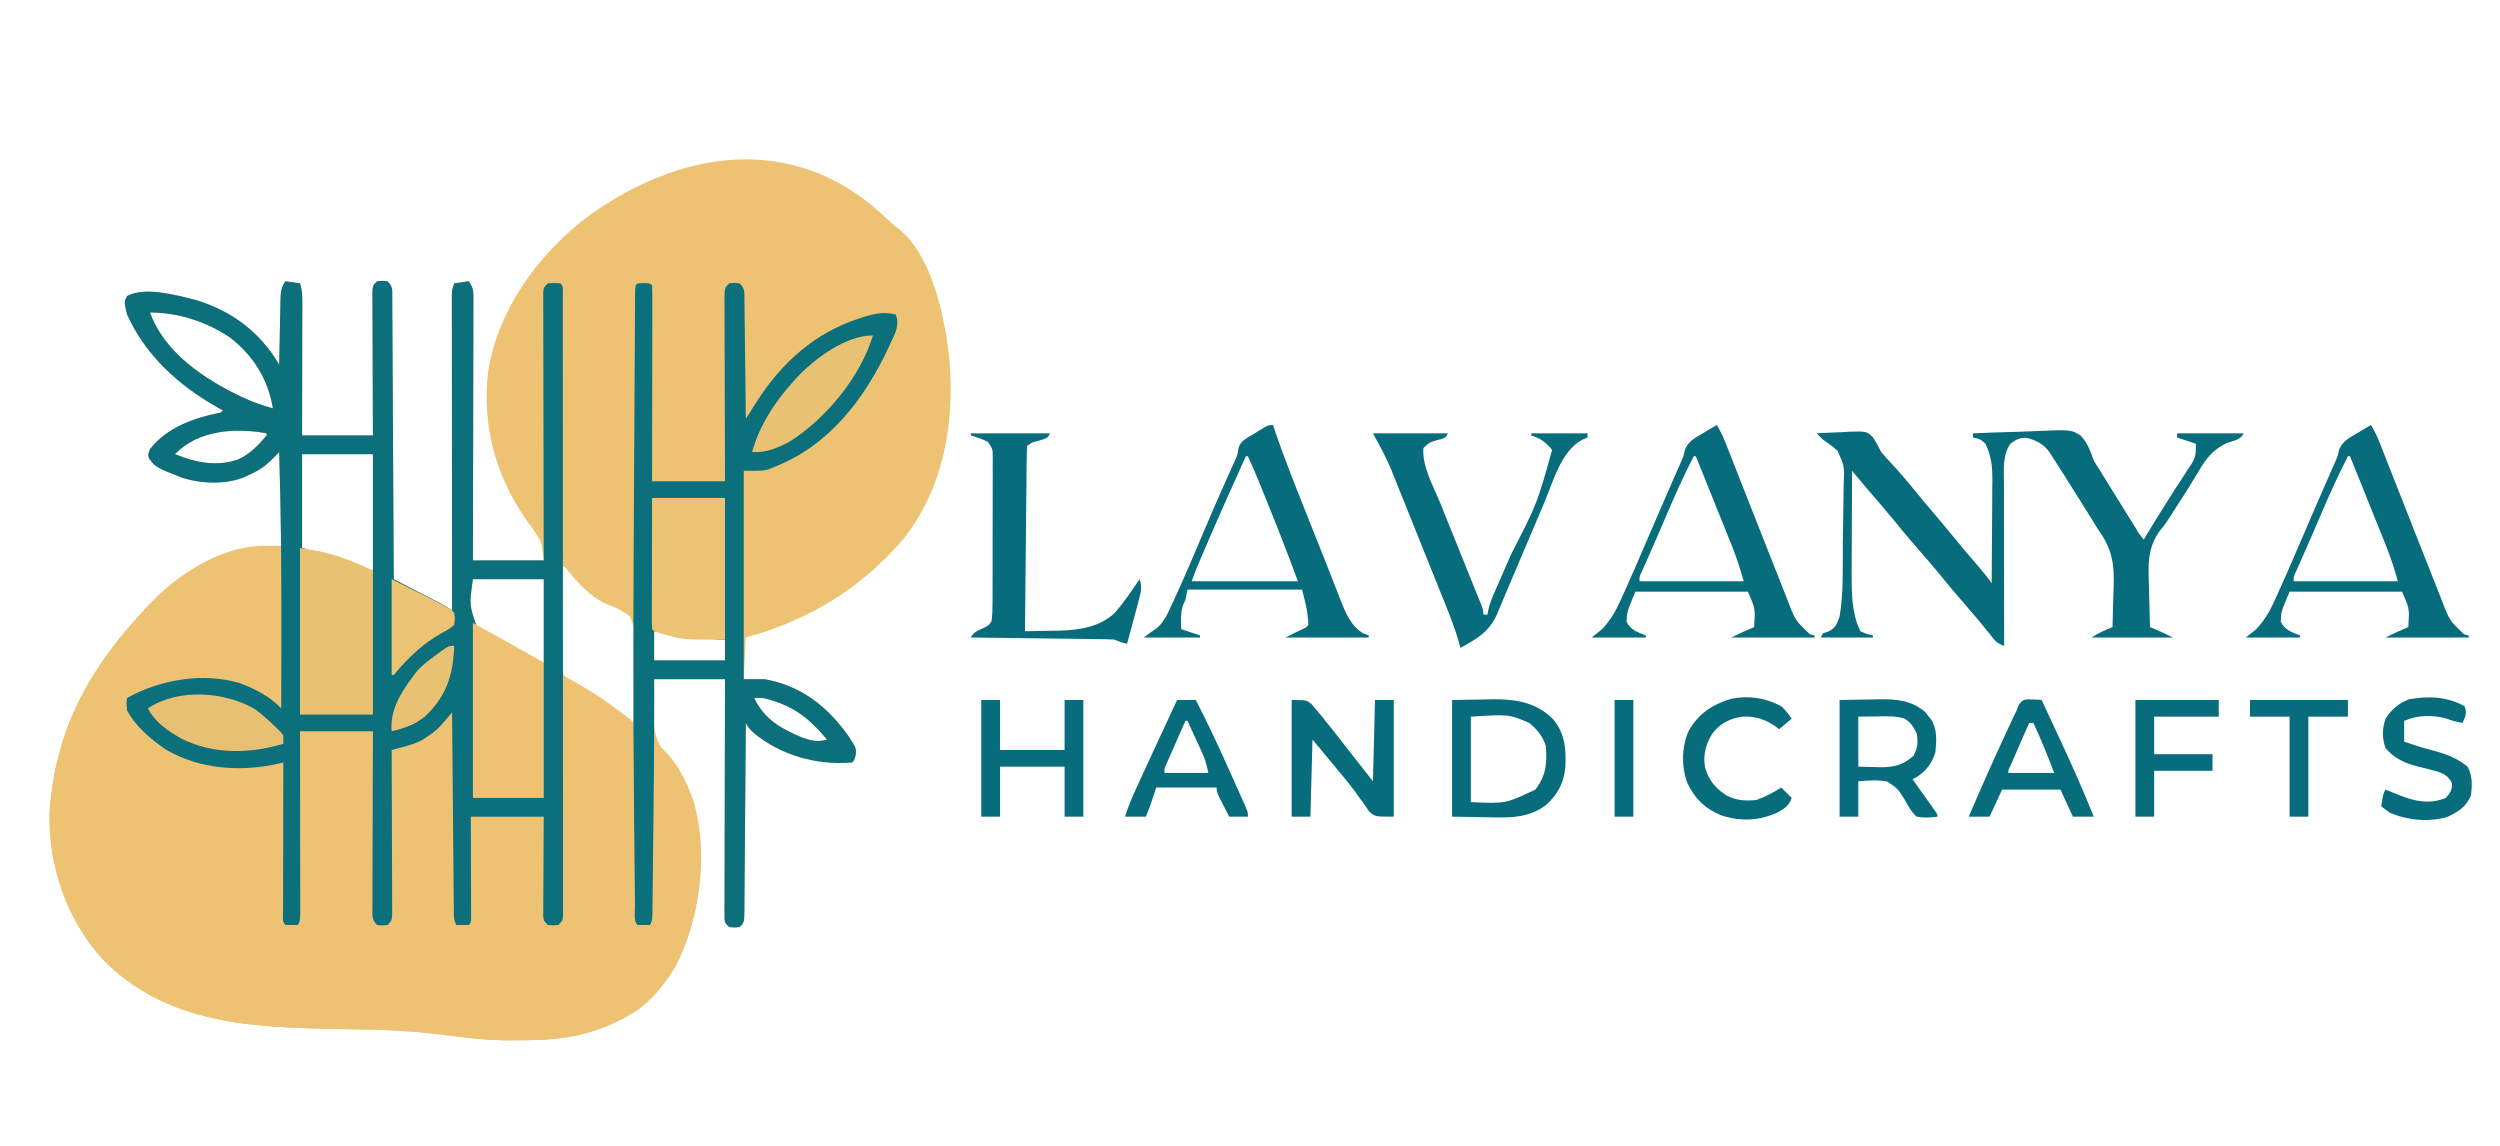 <svg xmlns="http://www.w3.org/2000/svg" width="1200" height="550"><path d="M0 0 C3.282 2.678 6.43 5.488 9.518 8.387 C11.679 10.427 11.679 10.427 14.225 12.34 C30.594 25.881 36.406 55.591 38.455 75.765 C40.906 105.911 35.427 136.873 16.354 161.047 C-4.106 184.899 -29.182 200.136 -59.334 208.359 C-59.664 214.959 -59.994 221.559 -60.334 228.359 C-57.034 228.359 -53.734 228.359 -50.334 228.359 C-32.731 231.529 -20.069 241.478 -9.928 255.879 C-6.247 261.608 -6.247 261.608 -6.646 265.047 C-7.334 267.359 -7.334 267.359 -8.334 268.359 C-25.257 269.763 -42.618 264.954 -55.771 253.984 C-58.334 251.359 -58.334 251.359 -59.334 249.359 C-59.346 251.157 -59.346 251.157 -59.358 252.99 C-59.436 264.262 -59.524 275.534 -59.622 286.806 C-59.672 292.602 -59.718 298.397 -59.756 304.193 C-59.793 309.782 -59.839 315.371 -59.892 320.96 C-59.911 323.096 -59.926 325.233 -59.937 327.369 C-59.954 330.353 -59.983 333.336 -60.015 336.32 C-60.018 337.656 -60.018 337.656 -60.022 339.018 C-60.106 345.131 -60.106 345.131 -62.334 347.359 C-64.834 347.609 -64.834 347.609 -67.334 347.359 C-69.334 345.359 -69.334 345.359 -69.58 343.286 C-69.578 342.425 -69.576 341.564 -69.574 340.677 C-69.579 339.196 -69.579 339.196 -69.583 337.686 C-69.576 336.599 -69.568 335.512 -69.561 334.392 C-69.561 333.251 -69.562 332.109 -69.562 330.933 C-69.561 327.145 -69.545 323.358 -69.529 319.57 C-69.526 316.95 -69.523 314.33 -69.521 311.709 C-69.514 305.508 -69.498 299.307 -69.478 293.106 C-69.456 286.046 -69.445 278.987 -69.435 271.928 C-69.414 257.405 -69.377 242.882 -69.334 228.359 C-80.554 228.359 -91.774 228.359 -103.334 228.359 C-103.355 233.083 -103.375 237.806 -103.396 242.672 C-103.441 244.871 -103.441 244.871 -103.487 247.115 C-103.33 257.402 -100.32 262.1 -93.334 269.359 C-79.183 289.519 -79.589 313.546 -83.291 336.941 C-86.696 355.983 -94.897 374.661 -110.584 386.672 C-126.887 397.744 -144.927 401.554 -164.355 401.655 C-165.834 401.666 -167.314 401.686 -168.793 401.716 C-179.977 401.945 -190.83 400.874 -201.904 399.406 C-213.474 397.88 -224.921 396.921 -236.588 396.637 C-237.3 396.619 -238.013 396.602 -238.747 396.584 C-243.797 396.466 -248.846 396.38 -253.896 396.297 C-295.21 395.589 -337.032 394.394 -367.809 363.01 C-385.331 344.052 -394.254 317.732 -393.518 292.043 C-390.805 252.4 -374.268 222.736 -347.334 194.359 C-346.746 193.719 -346.158 193.078 -345.553 192.418 C-331.983 178.083 -312.505 165.385 -292.334 164.359 C-289.034 164.359 -285.734 164.359 -282.334 164.359 C-282.664 149.509 -282.994 134.659 -283.334 119.359 C-285.644 121.669 -287.954 123.979 -290.334 126.359 C-293.537 128.32 -293.537 128.32 -296.584 129.734 C-298.108 130.458 -298.108 130.458 -299.662 131.195 C-308.595 135.087 -320.667 134.629 -329.896 131.672 C-342.515 126.705 -342.515 126.705 -345.764 122.516 C-346.334 120.359 -346.334 120.359 -345.268 117.859 C-337.193 107.42 -323.82 102.816 -311.334 100.359 C-311.004 100.029 -310.674 99.699 -310.334 99.359 C-311.254 98.849 -312.175 98.338 -313.123 97.812 C-331.723 87.237 -347.319 73.138 -356.334 53.359 C-357.814 47.261 -357.814 47.261 -356.314 44.445 C-347.782 39.767 -332.295 44.099 -323.334 46.359 C-306.024 51.616 -292.508 61.749 -283.334 77.359 C-283.314 76.254 -283.294 75.149 -283.274 74.01 C-283.198 69.912 -283.109 65.814 -283.017 61.716 C-282.978 59.942 -282.943 58.168 -282.912 56.394 C-282.866 53.844 -282.808 51.295 -282.748 48.746 C-282.736 47.952 -282.725 47.158 -282.713 46.34 C-282.61 42.516 -282.503 40.613 -280.334 37.359 C-278.024 37.689 -275.714 38.019 -273.334 38.359 C-272.182 41.815 -272.214 44.48 -272.22 48.126 C-272.22 48.809 -272.22 49.492 -272.22 50.196 C-272.221 52.452 -272.228 54.709 -272.236 56.965 C-272.238 58.53 -272.24 60.095 -272.241 61.66 C-272.244 65.778 -272.254 69.897 -272.265 74.015 C-272.277 78.956 -272.282 83.898 -272.288 88.84 C-272.297 96.347 -272.317 103.853 -272.334 111.359 C-261.114 111.359 -249.894 111.359 -238.334 111.359 C-238.357 106.185 -238.38 101.011 -238.404 95.68 C-238.415 92.408 -238.424 89.135 -238.432 85.863 C-238.444 80.666 -238.458 75.469 -238.485 70.272 C-238.507 66.083 -238.519 61.895 -238.524 57.706 C-238.527 56.106 -238.535 54.505 -238.545 52.905 C-238.56 50.668 -238.562 48.432 -238.561 46.196 C-238.565 44.921 -238.57 43.647 -238.574 42.333 C-238.334 39.359 -238.334 39.359 -236.334 37.359 C-233.834 37.109 -233.834 37.109 -231.334 37.359 C-228.681 40.012 -229.075 41.247 -229.056 44.953 C-229.044 46.142 -229.033 47.331 -229.022 48.556 C-229.02 49.868 -229.017 51.179 -229.015 52.53 C-229.006 53.919 -228.996 55.309 -228.985 56.698 C-228.957 60.477 -228.942 64.255 -228.929 68.034 C-228.914 71.981 -228.887 75.927 -228.861 79.874 C-228.814 87.35 -228.778 94.826 -228.745 102.302 C-228.706 110.813 -228.657 119.323 -228.607 127.833 C-228.503 145.342 -228.414 162.85 -228.334 180.359 C-227.222 180.934 -227.222 180.934 -226.087 181.521 C-223.33 182.947 -220.573 184.375 -217.818 185.804 C-216.041 186.725 -214.262 187.644 -212.484 188.562 C-211.366 189.143 -210.248 189.723 -209.096 190.32 C-207.548 191.122 -207.548 191.122 -205.969 191.939 C-203.334 193.359 -203.334 193.359 -200.334 195.359 C-200.335 194.173 -200.335 194.173 -200.337 192.963 C-200.359 173.734 -200.375 154.506 -200.386 135.277 C-200.391 125.979 -200.398 116.68 -200.409 107.382 C-200.419 99.279 -200.426 91.176 -200.428 83.073 C-200.429 78.781 -200.432 74.489 -200.44 70.197 C-200.446 66.159 -200.449 62.122 -200.447 58.085 C-200.447 56.601 -200.449 55.117 -200.453 53.633 C-200.458 51.611 -200.456 49.589 -200.454 47.567 C-200.456 45.867 -200.456 45.867 -200.457 44.134 C-200.334 41.359 -200.334 41.359 -199.334 38.359 C-195.869 37.864 -195.869 37.864 -192.334 37.359 C-190.098 40.713 -190.086 41.778 -190.093 45.693 C-190.089 47.353 -190.089 47.353 -190.085 49.046 C-190.096 50.867 -190.096 50.867 -190.107 52.725 C-190.107 54.003 -190.106 55.282 -190.106 56.599 C-190.105 60.105 -190.117 63.61 -190.131 67.116 C-190.144 70.78 -190.145 74.443 -190.147 78.107 C-190.153 85.045 -190.17 91.983 -190.19 98.921 C-190.212 106.819 -190.223 114.717 -190.233 122.616 C-190.254 138.864 -190.291 155.111 -190.334 171.359 C-179.114 171.359 -167.894 171.359 -156.334 171.359 C-157.301 162.432 -157.301 162.432 -161.834 155.859 C-178.453 134.078 -186.271 108.302 -183.045 80.909 C-178.318 50.469 -158.389 23.489 -134.01 5.42 C-92.351 -24.112 -42.006 -33.268 0 0 Z M-345.334 52.359 C-338.391 71.696 -319.09 84.453 -301.334 92.859 C-296.411 95.175 -291.602 96.988 -286.334 98.359 C-288.67 84.341 -295.775 72.928 -307.072 64.258 C-318.368 56.749 -331.667 52.359 -345.334 52.359 Z M-333.334 120.359 C-323.322 124.4 -313.593 126.452 -303.084 122.922 C-297.432 120.364 -293.284 116.063 -289.334 111.359 C-289.334 111.029 -289.334 110.699 -289.334 110.359 C-304.364 107.582 -322.26 108.753 -333.334 120.359 Z M-272.334 120.359 C-272.334 135.209 -272.334 150.059 -272.334 165.359 C-270.024 166.019 -267.714 166.679 -265.334 167.359 C-263.641 167.899 -261.952 168.45 -260.268 169.016 C-259.37 169.316 -258.472 169.616 -257.547 169.926 C-256.631 170.234 -255.715 170.542 -254.771 170.859 C-253.852 171.167 -252.932 171.476 -251.984 171.793 C-250.267 172.368 -248.549 172.945 -246.832 173.521 C-244 174.471 -241.167 175.415 -238.334 176.359 C-238.334 157.879 -238.334 139.399 -238.334 120.359 C-249.554 120.359 -260.774 120.359 -272.334 120.359 Z M-147.334 174.359 C-147.562 181.654 -147.72 188.949 -147.828 196.247 C-147.874 198.728 -147.935 201.209 -148.013 203.69 C-148.122 207.26 -148.173 210.827 -148.213 214.398 C-148.259 215.505 -148.306 216.611 -148.354 217.751 C-148.443 223.608 -148.443 223.608 -145.406 228.344 C-143.108 229.889 -140.815 231.138 -138.334 232.359 C-137.041 233.184 -135.757 234.023 -134.49 234.887 C-133.888 235.283 -133.285 235.68 -132.665 236.088 C-126.88 239.907 -121.258 243.803 -115.873 248.18 C-114.525 249.461 -114.525 249.461 -113.334 249.359 C-112.952 242.548 -112.69 235.739 -112.51 228.919 C-112.435 226.603 -112.333 224.287 -112.202 221.973 C-110.958 209.674 -110.958 209.674 -114.758 198.468 C-118.266 195.451 -122.156 193.761 -126.458 192.167 C-133.913 188.957 -140.064 181.963 -145.092 175.793 C-145.502 175.32 -145.912 174.847 -146.334 174.359 C-146.664 174.359 -146.994 174.359 -147.334 174.359 Z M-190.334 180.359 C-192.11 192.832 -192.11 192.832 -188.107 204.148 C-185.306 205.815 -182.518 207.165 -179.501 208.392 C-175.177 210.323 -171.199 212.922 -167.146 215.359 C-165.511 216.325 -163.872 217.284 -162.229 218.234 C-161.526 218.644 -160.823 219.054 -160.099 219.477 C-158.365 220.508 -158.365 220.508 -156.334 220.359 C-156.334 207.159 -156.334 193.959 -156.334 180.359 C-167.554 180.359 -178.774 180.359 -190.334 180.359 Z M-103.334 205.359 C-103.334 209.979 -103.334 214.599 -103.334 219.359 C-92.114 219.359 -80.894 219.359 -69.334 219.359 C-69.334 216.059 -69.334 212.759 -69.334 209.359 C-70.483 209.322 -71.631 209.285 -72.814 209.246 C-81.445 208.902 -89.459 208.215 -97.83 205.98 C-100.389 205.239 -100.389 205.239 -103.334 205.359 Z M-55.334 237.359 C-50.512 247.617 -42.406 252.154 -32.334 256.359 C-28.065 257.894 -24.76 258.674 -20.334 257.359 C-29.389 246.527 -37.396 240.531 -51.334 237.359 C-52.654 237.359 -53.974 237.359 -55.334 237.359 Z " fill="#EDC273" transform="translate(417.334,97.641)"></path><path d="M0 0 C0 26.07 0 52.14 0 79 C-2.64 77.02 -5.28 75.04 -8 73 C-24.267 64.012 -40.598 63.018 -58.535 67 C-62.899 68.259 -66.88 69.961 -70.926 72.012 C-73 73 -73 73 -75 73 C-74.161 81.723 -68.399 87.513 -62 93 C-43.684 106.965 -21.845 106.427 0 104 C0.33 129.41 0.66 154.82 1 181 C2.98 181.33 4.96 181.66 7 182 C7.33 151.31 7.66 120.62 8 89 C19.55 89 31.1 89 43 89 C43.025 91.751 43.05 94.503 43.076 97.338 C43.159 106.406 43.248 115.475 43.339 124.543 C43.395 130.044 43.448 135.544 43.497 141.045 C43.545 146.349 43.597 151.653 43.653 156.957 C43.673 158.985 43.692 161.013 43.709 163.041 C43.733 165.872 43.763 168.702 43.795 171.533 C43.8 172.38 43.806 173.228 43.812 174.101 C43.501 177.857 43.501 177.857 45 181 C47.5 181.167 47.5 181.167 50 181 C51.986 179.014 51.185 175.079 51.205 172.359 C51.215 171.559 51.225 170.759 51.235 169.935 C51.267 167.278 51.292 164.622 51.316 161.965 C51.337 160.128 51.358 158.291 51.379 156.454 C51.435 151.609 51.484 146.764 51.532 141.919 C51.582 136.979 51.638 132.039 51.693 127.1 C51.801 117.4 51.902 107.7 52 98 C53.023 97.607 54.047 97.215 55.101 96.811 C56.461 96.28 57.82 95.75 59.18 95.219 C59.852 94.962 60.525 94.705 61.218 94.44 C69.62 91.139 75.488 86.062 81 79 C81.33 79 81.66 79 82 79 C82.33 112.99 82.66 146.98 83 182 C84.98 181.67 86.96 181.34 89 181 C89.495 155.755 89.495 155.755 90 130 C101.55 130 113.1 130 125 130 C125.061 133.598 125.121 137.196 125.184 140.902 C125.245 144.371 125.309 147.839 125.372 151.307 C125.416 153.726 125.457 156.144 125.497 158.562 C125.555 162.03 125.619 165.497 125.684 168.965 C125.709 170.598 125.709 170.598 125.734 172.263 C125.754 173.264 125.774 174.265 125.795 175.297 C125.81 176.183 125.826 177.069 125.842 177.982 C125.78 179.996 125.78 179.996 127 181 C129.5 181.167 129.5 181.167 132 181 C133.614 179.386 133.142 177.633 133.158 175.4 C133.168 174.406 133.178 173.412 133.188 172.387 C133.194 171.287 133.199 170.188 133.205 169.054 C133.215 167.903 133.225 166.752 133.235 165.566 C133.267 161.741 133.292 157.915 133.316 154.09 C133.337 151.446 133.358 148.802 133.379 146.157 C133.429 139.896 133.474 133.634 133.517 127.373 C133.567 120.246 133.622 113.119 133.677 105.992 C133.791 91.328 133.898 76.664 134 62 C136.247 63.274 138.493 64.55 140.739 65.828 C141.371 66.186 142.004 66.545 142.656 66.914 C147.085 69.436 151.334 72.097 155.438 75.125 C155.983 75.516 156.529 75.906 157.092 76.309 C158.155 77.08 159.209 77.865 160.248 78.668 C161.414 79.554 162.604 80.407 163.818 81.225 C166.519 83.207 168.62 84.794 169.649 88.061 C169.901 90.532 169.932 92.919 169.886 95.402 C169.903 96.793 169.903 96.793 169.919 98.212 C169.946 101.265 169.925 104.315 169.902 107.367 C169.912 109.489 169.924 111.61 169.94 113.731 C169.972 119.305 169.962 124.877 169.944 130.45 C169.933 136.141 169.961 141.832 169.986 147.523 C170.029 158.682 170.029 169.841 170 181 C171.98 181.33 173.96 181.66 176 182 C176.33 152.96 176.66 123.92 177 94 C186.971 98.985 193.566 112.784 196.996 122.953 C204.236 148.31 200.068 178.572 188.188 201.938 C177.991 219.16 163.242 229.202 144.062 234.312 C134.947 236.623 126.346 237.247 116.979 237.295 C115.5 237.306 114.02 237.326 112.541 237.357 C101.356 237.585 90.504 236.514 79.43 235.047 C67.86 233.521 56.413 232.562 44.746 232.277 C44.034 232.26 43.321 232.242 42.587 232.224 C37.537 232.106 32.488 232.02 27.438 231.938 C-13.876 231.23 -55.698 230.034 -86.475 198.65 C-103.997 179.692 -112.92 153.373 -112.184 127.684 C-109.471 88.04 -92.934 58.377 -66 30 C-65.412 29.359 -64.824 28.719 -64.219 28.059 C-46.617 9.465 -25.386 0 0 0 Z " fill="#EDC273" transform="translate(136,262)"></path><path d="M0 0 C2.31 0.33 4.62 0.66 7 1 C8.152 4.456 8.12 7.12 8.114 10.766 C8.114 11.45 8.114 12.133 8.114 12.837 C8.113 15.093 8.105 17.349 8.098 19.605 C8.096 21.171 8.094 22.736 8.093 24.301 C8.09 28.419 8.08 32.537 8.069 36.655 C8.057 41.597 8.052 46.539 8.046 51.481 C8.037 58.987 8.017 66.494 8 74 C19.22 74 30.44 74 42 74 C41.977 68.826 41.954 63.651 41.93 58.32 C41.919 55.048 41.91 51.776 41.902 48.504 C41.89 43.307 41.876 38.11 41.849 32.913 C41.827 28.724 41.815 24.535 41.81 20.347 C41.807 18.746 41.799 17.146 41.789 15.546 C41.774 13.309 41.772 11.073 41.773 8.836 C41.769 7.562 41.764 6.287 41.759 4.974 C42 2 42 2 44 0 C46.5 -0.25 46.5 -0.25 49 0 C51.652 2.652 51.259 3.888 51.278 7.593 C51.29 8.783 51.301 9.972 51.312 11.197 C51.314 12.508 51.317 13.819 51.319 15.17 C51.328 16.56 51.338 17.949 51.349 19.339 C51.377 23.117 51.392 26.896 51.405 30.675 C51.42 34.621 51.447 38.568 51.473 42.514 C51.52 49.99 51.556 57.467 51.589 64.943 C51.628 73.453 51.677 81.963 51.727 90.473 C51.831 107.982 51.92 125.491 52 143 C53.112 143.575 53.112 143.575 54.247 144.162 C57.004 145.588 59.761 147.016 62.516 148.444 C64.293 149.365 66.072 150.284 67.85 151.203 C68.968 151.783 70.086 152.363 71.238 152.961 C72.786 153.762 72.786 153.762 74.365 154.58 C77 156 77 156 80 158 C79.999 156.814 79.999 156.814 79.997 155.603 C79.975 136.375 79.959 117.147 79.948 97.918 C79.943 88.619 79.936 79.321 79.925 70.022 C79.915 61.919 79.908 53.816 79.906 45.713 C79.905 41.421 79.902 37.129 79.894 32.837 C79.887 28.8 79.885 24.763 79.887 20.725 C79.887 19.241 79.885 17.757 79.881 16.273 C79.876 14.251 79.878 12.229 79.88 10.207 C79.878 8.508 79.878 8.508 79.877 6.774 C80 4 80 4 81 1 C84.465 0.505 84.465 0.505 88 0 C90.236 3.354 90.248 4.419 90.241 8.334 C90.245 9.994 90.245 9.994 90.249 11.687 C90.238 13.508 90.238 13.508 90.227 15.366 C90.227 16.644 90.228 17.922 90.228 19.239 C90.229 22.745 90.217 26.251 90.203 29.757 C90.19 33.42 90.189 37.084 90.187 40.748 C90.181 47.685 90.164 54.623 90.144 61.561 C90.122 69.46 90.111 77.358 90.101 85.256 C90.08 101.504 90.043 117.752 90 134 C101.22 134 112.44 134 124 134 C123.99 130.042 123.979 126.084 123.968 122.006 C123.935 108.959 123.913 95.911 123.896 82.863 C123.886 74.949 123.872 67.034 123.849 59.12 C123.829 52.224 123.816 45.328 123.812 38.431 C123.809 34.778 123.803 31.125 123.789 27.472 C123.772 23.399 123.772 19.326 123.773 15.252 C123.766 14.035 123.759 12.817 123.751 11.562 C123.754 10.457 123.757 9.352 123.759 8.214 C123.758 7.25 123.756 6.285 123.754 5.292 C124 3 124 3 126 1 C129.062 0.812 129.062 0.812 132 1 C133.656 2.656 133.127 4.601 133.129 6.881 C133.132 7.944 133.135 9.007 133.138 10.103 C133.136 11.876 133.136 11.876 133.134 13.686 C133.136 14.931 133.138 16.176 133.141 17.458 C133.146 20.93 133.147 24.401 133.145 27.872 C133.145 31.61 133.151 35.348 133.155 39.085 C133.164 46.414 133.166 53.742 133.167 61.071 C133.168 67.025 133.17 72.979 133.173 78.933 C133.182 95.794 133.186 112.656 133.185 129.518 C133.185 130.428 133.185 131.338 133.185 132.276 C133.185 133.187 133.185 134.098 133.185 135.036 C133.185 149.808 133.194 164.579 133.208 179.35 C133.223 194.499 133.23 209.648 133.229 224.797 C133.229 233.31 133.231 241.822 133.242 250.334 C133.251 257.581 133.253 264.828 133.247 272.074 C133.243 275.775 133.243 279.475 133.252 283.176 C133.261 287.18 133.255 291.183 133.247 295.187 C133.252 296.367 133.258 297.548 133.263 298.764 C133.258 299.83 133.254 300.895 133.249 301.993 C133.249 303.381 133.249 303.381 133.25 304.797 C133 307 133 307 131 309 C128.5 309.25 128.5 309.25 126 309 C124 307 124 307 123.759 304.861 C123.764 303.977 123.768 303.094 123.773 302.183 C123.773 300.682 123.773 300.682 123.773 299.15 C123.784 298.067 123.794 296.983 123.805 295.867 C123.808 294.76 123.81 293.653 123.813 292.513 C123.824 288.967 123.85 285.421 123.875 281.875 C123.885 279.475 123.894 277.076 123.902 274.676 C123.923 268.784 123.962 262.892 124 257 C112.45 257 100.9 257 89 257 C89.012 260.67 89.023 264.34 89.035 268.121 C89.043 271.659 89.049 275.197 89.055 278.735 C89.06 281.201 89.067 283.668 89.075 286.135 C89.088 289.672 89.093 293.209 89.098 296.746 C89.103 297.856 89.108 298.967 89.113 300.111 C89.113 301.132 89.113 302.153 89.114 303.205 C89.116 304.109 89.118 305.012 89.12 305.944 C89 308 89 308 88 309 C86 309.041 84 309.043 82 309 C80.868 306.735 80.864 305.478 80.842 302.963 C80.827 301.697 80.827 301.697 80.812 300.405 C80.806 299.477 80.801 298.549 80.795 297.593 C80.785 296.618 80.775 295.642 80.765 294.637 C80.733 291.401 80.708 288.165 80.684 284.93 C80.663 282.691 80.642 280.451 80.621 278.212 C80.565 272.31 80.516 266.408 80.468 260.506 C80.418 254.487 80.362 248.468 80.307 242.449 C80.199 230.633 80.098 218.816 80 207 C79.526 207.552 79.052 208.104 78.564 208.672 C77.626 209.756 77.626 209.756 76.669 210.862 C76.051 211.579 75.432 212.296 74.795 213.034 C72.651 215.382 70.438 217.118 67.75 218.812 C66.92 219.355 66.09 219.898 65.234 220.457 C62.228 221.891 59.505 222.747 56.298 223.596 C55.306 223.861 54.314 224.125 53.293 224.398 C52.536 224.597 51.779 224.795 51 225 C51.004 226.023 51.009 227.046 51.013 228.1 C51.054 237.723 51.084 247.347 51.104 256.971 C51.114 261.919 51.128 266.867 51.151 271.815 C51.173 276.587 51.185 281.359 51.19 286.131 C51.193 287.955 51.201 289.779 51.211 291.602 C51.226 294.15 51.228 296.698 51.227 299.246 C51.234 300.005 51.241 300.765 51.249 301.547 C51.228 306.772 51.228 306.772 49 309 C46.5 309.25 46.5 309.25 44 309 C41.381 306.381 41.764 304.541 41.751 300.976 C41.762 299.711 41.762 299.711 41.773 298.419 C41.773 297.532 41.772 296.644 41.772 295.729 C41.773 292.785 41.789 289.842 41.805 286.898 C41.808 284.861 41.811 282.824 41.813 280.786 C41.821 275.417 41.841 270.048 41.863 264.679 C41.883 259.202 41.892 253.726 41.902 248.25 C41.924 237.5 41.959 226.75 42 216 C30.45 216 18.9 216 7 216 C7.005 218.746 7.01 221.492 7.016 224.322 C7.032 233.378 7.043 242.435 7.052 251.491 C7.057 256.984 7.064 262.477 7.075 267.97 C7.086 273.267 7.092 278.564 7.095 283.862 C7.097 285.886 7.1 287.911 7.106 289.936 C7.113 292.764 7.114 295.592 7.114 298.419 C7.117 299.263 7.121 300.107 7.124 300.976 C7.114 306.772 7.114 306.772 6 309 C4 309.043 2 309.041 0 309 C-1.685 307.315 -1.12 305.237 -1.124 302.989 C-1.119 301.914 -1.119 301.914 -1.114 300.818 C-1.114 300.067 -1.114 299.316 -1.114 298.542 C-1.113 296.047 -1.105 293.553 -1.098 291.059 C-1.096 289.334 -1.094 287.609 -1.093 285.884 C-1.09 281.335 -1.08 276.786 -1.069 272.237 C-1.058 267.599 -1.054 262.961 -1.049 258.322 C-1.038 249.215 -1.021 240.107 -1 231 C-1.585 231.14 -2.169 231.281 -2.772 231.426 C-20.947 235.655 -41.166 234.375 -57.438 224.762 C-64.501 219.905 -71.932 213.701 -76 206 C-76.375 202.5 -76.375 202.5 -76 200 C-59.862 191.143 -39.887 187.672 -21.922 192.883 C-14.444 195.742 -7.585 199.225 -2 205 C-1.969 192.938 -1.949 180.875 -1.938 168.812 C-1.937 167.925 -1.936 167.037 -1.935 166.122 C-1.911 138.069 -2.11 110.042 -3 82 C-3.649 82.699 -3.649 82.699 -4.312 83.413 C-8.019 87.282 -11.329 90.091 -16.25 92.375 C-17.266 92.857 -18.282 93.339 -19.328 93.836 C-28.261 97.728 -40.333 97.27 -49.562 94.312 C-62.181 89.346 -62.181 89.346 -65.43 85.156 C-66 83 -66 83 -64.934 80.5 C-56.859 70.061 -43.486 65.456 -31 63 C-30.67 62.67 -30.34 62.34 -30 62 C-30.92 61.49 -31.841 60.979 -32.789 60.453 C-51.389 49.878 -66.985 35.779 -76 16 C-77.48 9.901 -77.48 9.901 -75.98 7.086 C-67.448 2.408 -51.961 6.739 -43 9 C-25.69 14.256 -12.174 24.39 -3 40 C-2.97 38.342 -2.97 38.342 -2.94 36.651 C-2.864 32.553 -2.775 28.455 -2.683 24.357 C-2.644 22.583 -2.609 20.809 -2.578 19.034 C-2.532 16.485 -2.474 13.936 -2.414 11.387 C-2.403 10.593 -2.391 9.799 -2.379 8.981 C-2.276 5.157 -2.169 3.254 0 0 Z M-65 15 C-58.057 34.337 -38.756 47.093 -21 55.5 C-16.077 57.816 -11.268 59.628 -6 61 C-8.336 46.982 -15.441 35.569 -26.738 26.898 C-38.034 19.389 -51.333 15 -65 15 Z M-53 83 C-42.988 87.041 -33.259 89.093 -22.75 85.562 C-17.098 83.005 -12.95 78.704 -9 74 C-9 73.67 -9 73.34 -9 73 C-24.03 70.222 -41.926 71.393 -53 83 Z M8 83 C8 97.85 8 112.7 8 128 C10.31 128.66 12.62 129.32 15 130 C16.693 130.54 18.382 131.091 20.066 131.656 C20.964 131.957 21.862 132.257 22.787 132.566 C23.703 132.874 24.619 133.183 25.562 133.5 C26.482 133.808 27.402 134.116 28.35 134.434 C30.067 135.009 31.785 135.585 33.502 136.162 C36.334 137.112 39.167 138.056 42 139 C42 120.52 42 102.04 42 83 C30.78 83 19.56 83 8 83 Z M90 143 C88.224 155.473 88.224 155.473 92.227 166.789 C95.028 168.456 97.816 169.805 100.833 171.032 C105.157 172.963 109.135 175.562 113.188 178 C114.823 178.965 116.462 179.924 118.105 180.875 C118.808 181.285 119.511 181.695 120.235 182.117 C121.969 183.149 121.969 183.149 124 183 C124 169.8 124 156.6 124 143 C112.78 143 101.56 143 90 143 Z " fill="#0C6F7C" transform="translate(137,135)"></path><path d="M0 0 C3 0.125 3 0.125 4 1.125 C4.095 4.047 4.126 6.945 4.114 9.867 C4.114 10.784 4.114 11.701 4.114 12.646 C4.113 15.693 4.105 18.739 4.098 21.785 C4.096 23.891 4.094 25.997 4.093 28.103 C4.09 33.658 4.08 39.213 4.069 44.768 C4.058 50.432 4.054 56.096 4.049 61.76 C4.038 72.882 4.02 84.003 4 95.125 C15.55 95.125 27.1 95.125 39 95.125 C38.984 90.915 38.984 90.915 38.968 86.62 C38.935 77.364 38.913 68.108 38.896 58.852 C38.886 53.238 38.872 47.624 38.849 42.01 C38.827 36.596 38.815 31.182 38.81 25.768 C38.807 23.698 38.799 21.629 38.789 19.56 C38.774 16.669 38.772 13.779 38.773 10.889 C38.766 10.027 38.759 9.164 38.751 8.276 C38.772 2.353 38.772 2.353 41 0.125 C43.5 -0.125 43.5 -0.125 46 0.125 C48.717 2.842 48.273 4.331 48.319 8.135 C48.339 9.396 48.359 10.658 48.379 11.957 C48.391 13.338 48.403 14.72 48.414 16.102 C48.433 17.511 48.452 18.921 48.473 20.33 C48.524 24.042 48.564 27.755 48.601 31.467 C48.641 35.254 48.692 39.041 48.742 42.828 C48.839 50.26 48.923 57.693 49 65.125 C49.605 64.175 50.211 63.224 50.835 62.245 C51.644 60.98 52.453 59.714 53.262 58.449 C53.659 57.825 54.056 57.201 54.466 56.557 C66.109 38.375 82.192 23.858 103 17.125 C103.927 16.817 104.854 16.509 105.809 16.191 C111.318 14.509 115.376 13.75 121 15.125 C122.86 20.297 120.819 23.818 118.625 28.5 C118.26 29.294 117.895 30.089 117.519 30.907 C105.884 55.687 89.13 77.812 63 88.125 C61.969 88.558 60.938 88.991 59.875 89.438 C57 90.125 57 90.125 48 90.125 C48 123.125 48 156.125 48 190.125 C51.3 190.125 54.6 190.125 58 190.125 C75.603 193.295 88.265 203.243 98.406 217.645 C102.087 223.374 102.087 223.374 101.688 226.812 C101 229.125 101 229.125 100 230.125 C83.077 231.529 65.716 226.72 52.562 215.75 C50 213.125 50 213.125 49 211.125 C48.992 212.323 48.984 213.522 48.975 214.756 C48.898 226.028 48.81 237.3 48.712 248.572 C48.662 254.367 48.616 260.163 48.578 265.958 C48.541 271.548 48.495 277.137 48.442 282.726 C48.423 284.862 48.408 286.998 48.397 289.135 C48.38 292.118 48.351 295.102 48.319 298.085 C48.317 298.976 48.315 299.866 48.312 300.784 C48.228 306.897 48.228 306.897 46 309.125 C43.5 309.375 43.5 309.375 41 309.125 C39 307.125 39 307.125 38.754 305.052 C38.757 303.76 38.757 303.76 38.759 302.443 C38.757 301.456 38.754 300.468 38.751 299.451 C38.758 298.364 38.766 297.277 38.773 296.158 C38.773 295.016 38.772 293.875 38.772 292.699 C38.773 288.911 38.789 285.124 38.805 281.336 C38.808 278.716 38.811 276.095 38.813 273.475 C38.819 267.274 38.836 261.072 38.856 254.871 C38.878 247.812 38.889 240.753 38.899 233.694 C38.92 219.171 38.957 204.648 39 190.125 C27.78 190.125 16.56 190.125 5 190.125 C5.009 194.152 5.018 198.179 5.027 202.328 C5.041 221.227 4.843 240.124 4.628 259.021 C4.572 263.973 4.522 268.925 4.473 273.876 C4.434 277.723 4.391 281.569 4.347 285.416 C4.327 287.245 4.308 289.074 4.291 290.904 C4.267 293.429 4.237 295.954 4.205 298.479 C4.2 299.229 4.194 299.979 4.188 300.752 C4.114 305.897 4.114 305.897 3 308.125 C1 308.168 -1 308.166 -3 308.125 C-5.032 306.093 -4.185 301.877 -4.205 299.084 C-4.215 298.238 -4.225 297.391 -4.235 296.519 C-4.267 293.681 -4.292 290.842 -4.316 288.004 C-4.337 285.995 -4.358 283.986 -4.379 281.978 C-4.424 277.721 -4.464 273.464 -4.503 269.208 C-4.55 263.916 -4.604 258.624 -4.661 253.333 C-5.219 200.587 -4.978 147.847 -4.661 95.1 C-4.65 93.274 -4.639 91.448 -4.628 89.621 C-4.622 88.715 -4.617 87.808 -4.611 86.874 C-4.567 79.386 -4.527 71.899 -4.488 64.411 C-4.45 57.107 -4.408 49.804 -4.363 42.5 C-4.337 38.173 -4.312 33.846 -4.291 29.519 C-4.271 25.497 -4.247 21.476 -4.22 17.454 C-4.21 15.979 -4.202 14.504 -4.197 13.029 C-4.188 11.026 -4.173 9.024 -4.158 7.021 C-4.152 5.9 -4.145 4.778 -4.139 3.623 C-3.936 -0.028 -3.714 0.155 0 0 Z M5 167.125 C5 171.745 5 176.365 5 181.125 C16.22 181.125 27.44 181.125 39 181.125 C39 177.825 39 174.525 39 171.125 C37.851 171.088 36.703 171.05 35.52 171.012 C26.889 170.668 18.875 169.981 10.504 167.746 C7.945 167.005 7.945 167.005 5 167.125 Z M53 199.125 C57.822 209.382 65.928 213.92 76 218.125 C80.269 219.66 83.574 220.439 88 219.125 C78.944 208.293 70.938 202.297 57 199.125 C55.68 199.125 54.36 199.125 53 199.125 Z " fill="#0B6F7C" transform="translate(309,135.875)"></path><path d="M0 0 C4.04 -0.262 8.079 -0.422 12.125 -0.562 C13.267 -0.638 14.409 -0.713 15.586 -0.791 C23.926 -1.009 23.926 -1.009 26.974 1.854 C28.487 4.174 29.743 6.535 31 9 C32.555 10.834 34.155 12.632 35.812 14.375 C39.95 18.821 43.837 23.394 47.652 28.117 C50.228 31.28 52.857 34.393 55.5 37.5 C58.855 41.446 62.172 45.416 65.438 49.438 C69.537 54.48 73.756 59.411 78.015 64.318 C80.17 66.811 82.169 69.254 84 72 C84.07 64.446 84.123 56.891 84.155 49.337 C84.171 45.828 84.192 42.32 84.226 38.811 C84.265 34.77 84.28 30.729 84.293 26.688 C84.308 25.438 84.324 24.189 84.34 22.902 C84.341 16.211 83.969 11.042 81 5 C78.861 2.861 77.867 2.573 75 2 C75 1.34 75 0.68 75 0 C81.973 -0.331 88.944 -0.558 95.923 -0.714 C98.294 -0.779 100.665 -0.868 103.034 -0.981 C122.112 -1.866 122.112 -1.866 126.783 1.152 C130.006 4.528 131.426 8.692 133 13 C134.045 14.795 135.133 16.565 136.273 18.301 C136.784 19.125 137.294 19.95 137.819 20.8 C140.544 25.201 143.271 29.601 146 34 C146.51 34.822 147.02 35.645 147.546 36.492 C148.945 38.746 150.347 40.998 151.75 43.25 C152.168 43.923 152.586 44.597 153.017 45.29 C154.796 48.306 154.796 48.306 157 51 C157.643 49.933 158.286 48.865 158.949 47.766 C164.748 38.189 170.706 28.737 176.846 19.376 C177.374 18.571 177.902 17.767 178.445 16.938 C178.915 16.225 179.384 15.512 179.868 14.777 C182.055 11.345 182.088 9.062 182 5 C179.03 4.01 176.06 3.02 173 2 C173 1.34 173 0.68 173 0 C183.56 0 194.12 0 205 0 C203.376 3.248 200.044 3.558 196.738 4.707 C190.23 7.78 186.844 12.224 183.312 18.25 C182.449 19.677 181.585 21.102 180.719 22.527 C180.275 23.262 179.832 23.997 179.375 24.753 C177.091 28.485 174.702 32.148 172.312 35.812 C171.011 37.812 169.712 39.811 168.446 41.833 C167 44 167 44 165.126 46.266 C158.311 55.142 159.194 64.03 159.562 74.688 C159.598 76.468 159.63 78.249 159.658 80.029 C159.735 84.355 159.855 88.677 160 93 C161.072 93.454 162.145 93.907 163.25 94.375 C165.9 95.496 168.416 96.708 171 98 C158.13 98 145.26 98 132 98 C135.268 95.821 138.381 94.502 142 93 C142.175 88.235 142.301 83.473 142.385 78.706 C142.419 77.09 142.467 75.474 142.528 73.859 C142.946 62.518 141.833 55.458 135 46 C133.748 43.996 132.508 41.984 131.281 39.965 C130.023 37.955 128.762 35.945 127.5 33.938 C126.562 32.44 126.562 32.44 125.605 30.912 C121.433 24.256 117.253 17.604 113 11 C112.597 10.372 112.193 9.743 111.778 9.095 C108.944 5.173 105.752 3.558 101.219 2.273 C97.687 1.838 95.779 2.899 93 5 C89.233 10.202 89.859 17.515 89.886 23.667 C89.886 24.517 89.886 25.366 89.886 26.242 C89.887 29.033 89.894 31.825 89.902 34.617 C89.904 36.559 89.906 38.501 89.907 40.443 C89.91 45.543 89.92 50.642 89.931 55.742 C89.942 60.95 89.946 66.159 89.951 71.367 C89.962 81.578 89.979 91.789 90 102 C86.315 100.772 85.5 99.414 83.125 96.375 C79.356 91.649 75.479 87.05 71.5 82.5 C67.024 77.368 62.66 72.168 58.375 66.875 C55.475 63.365 52.492 59.932 49.5 56.5 C45.01 51.351 40.624 46.138 36.324 40.828 C33.026 36.815 29.64 32.879 26.248 28.945 C25.769 28.39 25.29 27.834 24.797 27.262 C24.378 26.777 23.958 26.292 23.526 25.792 C21.329 23.213 19.166 20.605 17 18 C16.953 25.616 16.918 33.231 16.896 40.847 C16.886 44.385 16.872 47.922 16.849 51.46 C16.823 55.541 16.813 59.622 16.805 63.703 C16.794 64.954 16.784 66.204 16.773 67.492 C16.772 76.635 16.809 86.647 21 95 C24.03 96.372 24.03 96.372 27 97 C27 97.33 27 97.66 27 98 C18.75 98 10.5 98 2 98 C2.495 97.01 2.495 97.01 3 96 C3.784 95.752 4.567 95.505 5.375 95.25 C9.03 93.509 9.608 91.758 11 88 C12.968 76.467 12.445 64.443 12.548 52.768 C12.584 48.726 12.638 44.685 12.734 40.644 C12.827 36.712 12.875 32.781 12.893 28.848 C12.907 27.358 12.936 25.869 12.982 24.38 C13.376 15.902 13.376 15.902 10.04 8.363 C7.787 6.353 5.503 4.678 3 3 C1.975 2.026 0.964 1.035 0 0 Z " fill="#076D7C" transform="translate(872,208)"></path><path d="M0 0 C7.559 1.26 13.893 2.322 20.875 4.938 C21.935 5.316 21.935 5.316 23.016 5.701 C27.224 7.231 30.941 8.97 35 11 C35 33.77 35 56.54 35 80 C23.45 80 11.9 80 0 80 C0 53.6 0 27.2 0 0 Z " fill="#E9C173" transform="translate(144,263)"></path><path d="M0 0 C11.398 6.217 22.698 12.612 34 19 C34 40.45 34 61.9 34 84 C22.78 84 11.56 84 0 84 C0 56.28 0 28.56 0 0 Z " fill="#EEC272" transform="translate(227,299)"></path><path d="M0 0 C2.345 3.518 3.757 7.2 5.281 11.117 C5.607 11.946 5.933 12.775 6.269 13.628 C6.977 15.431 7.684 17.233 8.389 19.037 C9.51 21.9 10.635 24.76 11.763 27.62 C13.354 31.657 14.944 35.694 16.533 39.732 C16.939 40.763 17.345 41.794 17.763 42.856 C18.589 44.956 19.415 47.056 20.241 49.155 C22.678 55.349 25.122 61.54 27.577 67.726 C28.354 69.688 29.128 71.651 29.899 73.615 C30.983 76.375 32.076 79.131 33.172 81.887 C33.486 82.693 33.8 83.5 34.123 84.331 C37.735 93.821 37.735 93.821 44.812 100.5 C45.534 100.665 46.256 100.83 47 101 C47 101.33 47 101.66 47 102 C33.8 102 20.6 102 7 102 C10.633 100.183 14.262 98.581 18 97 C18.083 95.668 18.14 94.334 18.188 93 C18.222 92.257 18.257 91.515 18.293 90.75 C18.011 87.016 18.011 87.016 15 80 C-2.82 80 -20.64 80 -39 80 C-43.055 89.594 -43.055 89.594 -43.25 94.438 C-41.321 98.392 -37.975 99.461 -34 101 C-34 101.33 -34 101.66 -34 102 C-42.58 102 -51.16 102 -60 102 C-58.35 100.68 -56.7 99.36 -55 98 C-51.032 93.735 -48.55 89.551 -46.18 84.258 C-45.671 83.15 -45.671 83.15 -45.153 82.02 C-41.355 73.692 -37.731 65.287 -34.125 56.875 C-33.077 54.439 -32.029 52.003 -30.98 49.567 C-30.29 47.963 -29.6 46.359 -28.91 44.755 C-26.892 40.063 -24.861 35.378 -22.812 30.699 C-22.351 29.644 -21.889 28.589 -21.414 27.502 C-20.584 25.609 -19.752 23.717 -18.918 21.826 C-18.556 20.998 -18.194 20.17 -17.82 19.316 C-17.489 18.564 -17.158 17.811 -16.817 17.036 C-15.877 14.83 -15.877 14.83 -15.188 11.707 C-13.436 7.714 -10.554 6.267 -6.875 4.125 C-6.216 3.723 -5.558 3.321 -4.879 2.906 C-3.262 1.922 -1.632 0.959 0 0 Z M-11 15 C-15.519 23.763 -19.562 32.689 -23.438 41.75 C-24.293 43.741 -25.15 45.732 -26.006 47.722 C-26.565 49.022 -27.124 50.322 -27.682 51.622 C-29.235 55.236 -30.804 58.842 -32.398 62.438 C-32.73 63.187 -33.062 63.936 -33.405 64.708 C-34.243 66.593 -35.084 68.476 -35.926 70.359 C-37.126 72.834 -37.126 72.834 -37 75 C-20.5 75 -4 75 13 75 C10.641 67.011 10.641 67.011 7.823 59.275 C7.423 58.275 7.023 57.274 6.611 56.244 C5.978 54.681 5.978 54.681 5.332 53.086 C4.892 51.99 4.453 50.895 4 49.766 C2.608 46.301 1.21 42.838 -0.188 39.375 C-1.138 37.012 -2.088 34.649 -3.037 32.285 C-5.354 26.522 -7.675 20.76 -10 15 C-10.33 15 -10.66 15 -11 15 Z " fill="#076D7C" transform="translate(1138,204)"></path><path d="M0 0 C2.345 3.518 3.757 7.2 5.281 11.117 C5.607 11.946 5.933 12.775 6.269 13.628 C6.977 15.431 7.684 17.233 8.389 19.037 C9.51 21.9 10.635 24.76 11.763 27.62 C13.354 31.657 14.944 35.694 16.533 39.732 C16.939 40.763 17.345 41.794 17.763 42.856 C18.589 44.956 19.415 47.056 20.241 49.155 C22.678 55.349 25.122 61.54 27.577 67.726 C28.354 69.688 29.128 71.651 29.899 73.615 C30.983 76.375 32.076 79.131 33.172 81.887 C33.486 82.693 33.8 83.5 34.123 84.331 C37.735 93.821 37.735 93.821 44.812 100.5 C45.534 100.665 46.256 100.83 47 101 C47 101.33 47 101.66 47 102 C33.8 102 20.6 102 7 102 C10.633 100.183 14.262 98.581 18 97 C18.083 95.668 18.14 94.334 18.188 93 C18.222 92.257 18.257 91.515 18.293 90.75 C18.011 87.016 18.011 87.016 15 80 C-2.82 80 -20.64 80 -39 80 C-43.055 89.594 -43.055 89.594 -43.25 94.438 C-41.321 98.392 -37.975 99.461 -34 101 C-34 101.33 -34 101.66 -34 102 C-42.58 102 -51.16 102 -60 102 C-58.35 100.68 -56.7 99.36 -55 98 C-51.032 93.735 -48.55 89.551 -46.18 84.258 C-45.671 83.15 -45.671 83.15 -45.153 82.02 C-41.355 73.692 -37.731 65.287 -34.125 56.875 C-33.077 54.439 -32.029 52.003 -30.98 49.567 C-30.29 47.963 -29.6 46.359 -28.91 44.755 C-26.892 40.063 -24.861 35.378 -22.812 30.699 C-22.351 29.644 -21.889 28.589 -21.414 27.502 C-20.584 25.609 -19.752 23.717 -18.918 21.826 C-18.556 20.998 -18.194 20.17 -17.82 19.316 C-17.489 18.564 -17.158 17.811 -16.817 17.036 C-15.877 14.83 -15.877 14.83 -15.188 11.707 C-13.436 7.714 -10.554 6.267 -6.875 4.125 C-6.216 3.723 -5.558 3.321 -4.879 2.906 C-3.262 1.922 -1.632 0.959 0 0 Z M-11 15 C-15.519 23.763 -19.562 32.689 -23.438 41.75 C-24.293 43.741 -25.15 45.732 -26.006 47.722 C-26.565 49.022 -27.124 50.322 -27.682 51.622 C-29.235 55.236 -30.804 58.842 -32.398 62.438 C-32.73 63.187 -33.062 63.936 -33.405 64.708 C-34.243 66.593 -35.084 68.476 -35.926 70.359 C-37.126 72.834 -37.126 72.834 -37 75 C-20.5 75 -4 75 13 75 C10.641 67.011 10.641 67.011 7.823 59.275 C7.423 58.275 7.023 57.274 6.611 56.244 C5.978 54.681 5.978 54.681 5.332 53.086 C4.892 51.99 4.453 50.895 4 49.766 C2.608 46.301 1.21 42.838 -0.188 39.375 C-1.138 37.012 -2.088 34.649 -3.037 32.285 C-5.354 26.522 -7.675 20.76 -10 15 C-10.33 15 -10.66 15 -11 15 Z " fill="#076D7C" transform="translate(824,204)"></path><path d="M0 0 C0.469 1.383 0.469 1.383 0.948 2.794 C5.652 16.472 11.018 29.88 16.375 43.312 C17.292 45.619 18.209 47.926 19.125 50.232 C20.908 54.719 22.696 59.203 24.487 63.686 C26.102 67.73 27.697 71.781 29.271 75.841 C29.624 76.746 29.977 77.65 30.341 78.581 C30.986 80.233 31.626 81.887 32.257 83.544 C34.759 89.919 37.301 96.37 43.312 100 C44.199 100.33 45.086 100.66 46 101 C46 101.33 46 101.66 46 102 C32.8 102 19.6 102 6 102 C8.392 100.804 10.786 99.614 13.188 98.438 C15.838 97.265 15.838 97.265 17 96 C16.972 94.129 16.972 94.129 16.688 91.938 C16.609 91.204 16.53 90.471 16.449 89.715 C15.851 86.1 14.889 82.554 14 79 C-4.15 79 -22.3 79 -41 79 C-41.33 80.65 -41.66 82.3 -42 84 C-42.351 84.743 -42.701 85.485 -43.062 86.25 C-44.422 90.238 -44.125 93.798 -44 98 C-41.03 98.99 -38.06 99.98 -35 101 C-35 101.33 -35 101.66 -35 102 C-43.91 102 -52.82 102 -62 102 C-59.874 100.405 -57.735 98.823 -55.523 97.348 C-52.083 94.147 -50.546 90.68 -48.625 86.438 C-48.209 85.541 -47.792 84.645 -47.363 83.722 C-42.24 72.564 -37.469 61.244 -32.67 49.944 C-30.032 43.733 -27.372 37.533 -24.629 31.367 C-24.118 30.219 -23.608 29.071 -23.082 27.888 C-22.138 25.773 -21.189 23.66 -20.237 21.55 C-19.821 20.618 -19.405 19.686 -18.977 18.727 C-18.436 17.529 -18.436 17.529 -17.885 16.307 C-16.906 13.99 -16.906 13.99 -16.57 11.358 C-15.778 8.08 -13.788 7.096 -11.033 5.361 C-10.383 4.974 -9.733 4.587 -9.062 4.188 C-8.416 3.781 -7.77 3.374 -7.104 2.955 C-2.321 0 -2.321 0 0 0 Z M-13 15 C-19.704 29.824 -26.346 44.669 -32.75 59.625 C-33.263 60.821 -33.775 62.017 -34.304 63.249 C-36.813 69.063 -36.813 69.063 -39 75 C-22.17 75 -5.34 75 12 75 C7.34 62.51 7.34 62.51 2.492 50.098 C2.199 49.365 1.907 48.632 1.605 47.877 C0.999 46.362 0.393 44.848 -0.214 43.334 C-1.134 41.041 -2.049 38.746 -2.965 36.451 C-5.849 29.239 -8.769 22.065 -12 15 C-12.33 15 -12.66 15 -13 15 Z " fill="#076D7C" transform="translate(611,204)"></path><path d="M0 0 C11.55 0 23.1 0 35 0 C35 22.44 35 44.88 35 68 C14.715 68 14.715 68 7.938 66.062 C7.264 65.88 6.59 65.698 5.896 65.51 C1.205 64.205 1.205 64.205 0 63 C-0.094 61.036 -0.117 59.069 -0.114 57.103 C-0.113 55.842 -0.113 54.581 -0.113 53.281 C-0.108 51.895 -0.103 50.508 -0.098 49.121 C-0.096 47.71 -0.094 46.299 -0.093 44.888 C-0.09 41.168 -0.08 37.447 -0.069 33.727 C-0.057 29.267 -0.052 24.806 -0.046 20.346 C-0.037 13.564 -0.017 6.782 0 0 Z " fill="#ECC273" transform="translate(313,239)"></path><path d="M0 0 C11.88 0 23.76 0 36 0 C35 2 35 2 33.004 2.676 C32.198 2.886 31.393 3.096 30.562 3.312 C26.945 4.465 26.945 4.465 24.25 7.062 C23.51 15.753 28.924 25.126 32.132 33.034 C32.998 35.168 33.858 37.303 34.716 39.44 C36.535 43.962 38.361 48.481 40.188 53 C42.315 58.268 44.44 63.537 46.56 68.808 C47.408 70.913 48.26 73.016 49.113 75.12 C49.629 76.401 50.145 77.683 50.661 78.965 C51.114 80.085 51.567 81.205 52.033 82.359 C53 85 53 85 53 87 C53.66 87 54.32 87 55 87 C55.182 85.923 55.182 85.923 55.367 84.825 C56.013 81.943 56.945 79.507 58.13 76.805 C58.571 75.793 59.012 74.781 59.466 73.738 C59.945 72.651 60.424 71.565 60.918 70.445 C61.413 69.312 61.908 68.178 62.418 67.01 C63.735 63.992 65.057 60.977 66.381 57.962 C78.823 33.784 78.823 33.784 86 8 C83.152 4.315 80.428 2.392 76 1 C76 0.67 76 0.34 76 0 C84.91 0 93.82 0 103 0 C103 0.66 103 1.32 103 2 C102.093 2.392 101.185 2.784 100.25 3.188 C90.142 8.825 86.444 23.417 82.125 33.602 C81.166 35.863 80.201 38.122 79.235 40.379 C76.047 47.832 72.874 55.291 69.728 62.761 C68.298 66.15 66.858 69.535 65.417 72.919 C64.727 74.546 64.041 76.176 63.359 77.807 C62.404 80.092 61.434 82.371 60.461 84.648 C60.184 85.321 59.908 85.993 59.623 86.686 C56.819 93.164 52.717 96.856 46.688 100.312 C45.804 100.824 44.921 101.336 44.012 101.863 C43.348 102.238 42.684 102.614 42 103 C41.656 101.732 41.311 100.464 40.956 99.158 C38.422 90.73 34.985 82.628 31.699 74.473 C30.978 72.675 30.257 70.877 29.536 69.079 C28.028 65.323 26.517 61.569 25.004 57.816 C23.077 53.033 21.16 48.247 19.245 43.46 C17.76 39.749 16.268 36.041 14.774 32.333 C14.066 30.571 13.359 28.808 12.654 27.043 C11.664 24.565 10.664 22.091 9.663 19.617 C9.381 18.906 9.098 18.194 8.807 17.461 C6.289 11.284 3.261 5.978 0 0 Z " fill="#076D7C" transform="translate(659,208)"></path><path d="M0 0 C12.54 0 25.08 0 38 0 C37 2 37 2 34.969 2.816 C34.154 3.063 33.339 3.309 32.5 3.562 C29.487 4.325 29.487 4.325 27 6 C26.875 8.769 26.814 11.513 26.795 14.283 C26.78 15.586 26.78 15.586 26.765 16.914 C26.733 19.798 26.708 22.682 26.684 25.566 C26.663 27.56 26.642 29.554 26.621 31.548 C26.565 36.807 26.516 42.067 26.468 47.326 C26.418 52.688 26.362 58.05 26.307 63.412 C26.199 73.941 26.098 84.471 26 95 C30.272 94.947 34.542 94.852 38.812 94.75 C40.008 94.736 41.204 94.722 42.436 94.707 C52.118 94.443 61.824 93 69.164 86.125 C73.527 81.075 77.249 75.51 81 70 C82.39 73.787 81.596 76.468 80.566 80.297 C80.247 81.502 79.928 82.707 79.6 83.949 C79.257 85.203 78.915 86.458 78.562 87.75 C78.055 89.655 78.055 89.655 77.537 91.598 C76.7 94.734 75.854 97.868 75 101 C72.831 100.494 71 100 69 99 C66.815 98.879 64.627 98.823 62.439 98.795 C61.766 98.785 61.092 98.775 60.399 98.765 C58.169 98.733 55.94 98.708 53.711 98.684 C52.167 98.663 50.623 98.642 49.079 98.621 C45.011 98.565 40.944 98.516 36.877 98.468 C32.728 98.418 28.579 98.362 24.43 98.307 C16.287 98.199 8.143 98.098 0 98 C1.496 95.008 4.061 94.47 7 93 C8.803 91.963 8.803 91.963 10 90 C10.301 87.257 10.42 84.74 10.404 81.996 C10.411 81.181 10.418 80.366 10.425 79.527 C10.443 76.83 10.439 74.134 10.434 71.438 C10.438 69.566 10.443 67.694 10.449 65.822 C10.458 61.898 10.456 57.974 10.446 54.05 C10.435 49.015 10.455 43.982 10.484 38.948 C10.502 35.082 10.502 31.217 10.496 27.351 C10.496 25.495 10.502 23.638 10.515 21.782 C10.529 19.189 10.519 16.597 10.502 14.004 C10.511 13.234 10.521 12.464 10.531 11.671 C10.488 7.449 10.488 7.449 8.172 4.074 C5.516 2.761 2.839 1.839 0 1 C0 0.67 0 0.34 0 0 Z " fill="#076D7C" transform="translate(466,208)"></path><path d="M0 0 C7 0 7 0 9.484 1.914 C10.232 2.809 10.98 3.703 11.75 4.625 C12.602 5.632 13.454 6.639 14.332 7.676 C15.225 8.781 16.114 9.889 17 11 C17.444 11.551 17.888 12.102 18.345 12.669 C21.615 16.741 24.804 20.871 28 25 C31.63 29.62 35.26 34.24 39 39 C39.33 26.13 39.66 13.26 40 0 C42.97 0 45.94 0 49 0 C49 18.48 49 36.96 49 56 C40 56 40 56 37.207 53.535 C36.381 52.398 35.584 51.238 34.812 50.062 C33.892 48.78 32.969 47.501 32.043 46.223 C31.559 45.54 31.075 44.857 30.576 44.153 C27.757 40.302 24.68 36.664 21.625 33 C20.471 31.604 19.317 30.209 18.164 28.812 C15.449 25.536 12.724 22.269 10 19 C9.67 31.21 9.34 43.42 9 56 C6.03 56 3.06 56 0 56 C0 37.52 0 19.04 0 0 Z " fill="#076D7C" transform="translate(620,336)"></path><path d="M0 0 C4.888 -0.083 9.776 -0.165 14.812 -0.25 C16.331 -0.286 17.849 -0.323 19.413 -0.36 C30.453 -0.45 40.141 1.033 48.34 9.047 C54.197 15.938 54.769 23.417 54.379 32.184 C53.628 39.748 50.815 45.33 45.095 50.386 C36.342 57.13 26.393 56.485 15.875 56.25 C10.636 56.167 5.397 56.085 0 56 C0 37.52 0 19.04 0 0 Z M9 8 C9 21.53 9 35.06 9 49 C25.664 49.795 25.664 49.795 40 43 C45.2 36.113 45.614 30.422 45 22 C43.358 17.246 40.878 14.189 37 11 C27.303 6.83 27.303 6.83 9 8 Z " fill="#076D7C" transform="translate(697,336)"></path><path d="M0 0 C4.764 -0.083 9.529 -0.165 14.438 -0.25 C16.664 -0.305 16.664 -0.305 18.935 -0.36 C27.598 -0.433 34.381 0.109 41.156 5.816 C41.6 6.393 42.043 6.969 42.5 7.562 C42.964 8.141 43.428 8.72 43.906 9.316 C46.955 14.01 46.528 19.633 46 25 C44.36 30.382 41.739 33.882 37 37 C36.01 37.495 36.01 37.495 35 38 C35.364 38.51 35.727 39.019 36.102 39.545 C37.737 41.841 39.368 44.139 41 46.438 C41.572 47.24 42.145 48.042 42.734 48.869 C43.276 49.633 43.817 50.397 44.375 51.184 C44.878 51.891 45.38 52.598 45.898 53.326 C47 55 47 55 47 56 C43.553 56.483 40.431 56.66 37 56 C34.451 53.765 33.023 50.997 31.375 48.062 C28.033 42.631 28.033 42.631 22.905 39.144 C18.074 38.212 14.031 38.653 9 39 C9 44.61 9 50.22 9 56 C6.03 56 3.06 56 0 56 C0 37.52 0 19.04 0 0 Z M9 8 C9 15.92 9 23.84 9 32 C12.991 32.093 12.991 32.093 17.062 32.188 C17.886 32.215 18.71 32.242 19.559 32.27 C25.893 32.341 30.593 31.16 35.438 26.812 C37.471 23.152 37.784 20.046 37 16 C35.366 12.732 34.168 10.665 30.969 8.844 C26.692 7.628 22.607 7.79 18.188 7.875 C15.156 7.916 12.124 7.957 9 8 Z " fill="#076D7C" transform="translate(883,336)"></path><path d="M0 0 C2.97 0 5.94 0 9 0 C9 7.92 9 15.84 9 24 C19.23 24 29.46 24 40 24 C40 16.08 40 8.16 40 0 C42.97 0 45.94 0 49 0 C49 18.48 49 36.96 49 56 C46.03 56 43.06 56 40 56 C40 48.08 40 40.16 40 32 C29.77 32 19.54 32 9 32 C9 39.92 9 47.84 9 56 C6.03 56 3.06 56 0 56 C0 37.52 0 19.04 0 0 Z " fill="#076D7C" transform="translate(471,336)"></path><path d="M0 0 C2.29 -0.003 4.528 0.094 6.808 0.309 C9.248 5.55 11.683 10.793 14.114 16.038 C14.938 17.814 15.763 19.59 16.589 21.364 C21.961 32.9 27.078 44.495 31.808 56.309 C28.508 56.309 25.208 56.309 21.808 56.309 C19.828 52.019 17.848 47.729 15.808 43.309 C6.568 43.309 -2.672 43.309 -12.192 43.309 C-14.172 47.599 -16.152 51.889 -18.192 56.309 C-21.492 56.309 -24.792 56.309 -28.192 56.309 C-22.723 43.518 -17.103 30.806 -11.255 18.184 C-10.974 17.577 -10.694 16.969 -10.405 16.343 C-9.599 14.599 -8.788 12.856 -7.977 11.114 C-7.512 10.114 -7.047 9.113 -6.567 8.082 C-6.114 7.167 -5.66 6.252 -5.192 5.309 C-4.825 4.365 -4.459 3.42 -4.081 2.447 C-2.192 0.309 -2.192 0.309 0 0 Z M0.808 11.309 C-0.862 15.121 -2.527 18.934 -4.192 22.747 C-4.669 23.835 -5.146 24.924 -5.638 26.046 C-6.089 27.08 -6.54 28.115 -7.005 29.18 C-7.424 30.139 -7.843 31.097 -8.274 32.085 C-9.256 34.062 -9.256 34.062 -9.192 35.309 C-1.932 35.309 5.328 35.309 12.808 35.309 C9.742 27.163 6.516 19.184 2.808 11.309 C2.148 11.309 1.488 11.309 0.808 11.309 Z " fill="#076D7C" transform="translate(973.192,335.691)"></path><path d="M0 0 C2.97 0 5.94 0 9 0 C14.615 10.971 19.853 22.075 24.867 33.333 C26.022 35.923 27.184 38.511 28.348 41.098 C29.086 42.75 29.825 44.402 30.562 46.055 C30.909 46.825 31.256 47.596 31.613 48.39 C34 53.77 34 53.77 34 56 C31.03 56 28.06 56 25 56 C23.995 54.044 22.996 52.085 22 50.125 C21.443 49.034 20.886 47.944 20.312 46.82 C19 44 19 44 19 42 C9.43 42 -0.14 42 -10 42 C-10.99 44.97 -11.98 47.94 -13 51 C-13.649 52.674 -14.306 54.345 -15 56 C-18.3 56 -21.6 56 -25 56 C-23.523 51.259 -21.63 46.786 -19.551 42.285 C-19.215 41.552 -18.879 40.82 -18.533 40.065 C-17.463 37.729 -16.388 35.396 -15.312 33.062 C-14.61 31.531 -13.907 29.999 -13.205 28.467 C-8.843 18.959 -4.436 9.473 0 0 Z M4 10 C2.327 13.789 0.663 17.582 -1 21.375 C-1.477 22.455 -1.954 23.535 -2.445 24.648 C-2.896 25.68 -3.348 26.711 -3.812 27.773 C-4.231 28.727 -4.65 29.68 -5.082 30.662 C-6.122 32.892 -6.122 32.892 -6 35 C0.93 35 7.86 35 15 35 C14.231 31.153 13.517 28.593 11.934 25.137 C11.531 24.25 11.128 23.364 10.713 22.451 C10.292 21.539 9.871 20.627 9.438 19.688 C9.013 18.756 8.588 17.825 8.15 16.865 C7.105 14.575 6.055 12.286 5 10 C4.67 10 4.34 10 4 10 Z " fill="#076D7C" transform="translate(565,336)"></path><path d="M0 0 C2.015 1.431 3.815 2.94 5.633 4.613 C6.75 5.613 6.75 5.613 7.891 6.633 C12.063 10.551 12.063 10.551 13.633 12.613 C13.633 13.933 13.633 15.253 13.633 16.613 C-2.502 21.48 -19.901 21.804 -35.238 14.188 C-41.775 10.429 -47.841 6.47 -51.367 -0.387 C-36.789 -10.106 -14.438 -8.458 0 0 Z " fill="#E8C073" transform="translate(122.367,340.387)"></path><path d="M0 0 C-6.021 20.03 -22.568 39.945 -40 51 C-46.066 54.147 -51.093 56.316 -58 56 C-54.565 43.547 -47.534 32.595 -39 23 C-38.336 22.242 -37.672 21.484 -36.988 20.703 C-28.241 11.325 -13.258 0 0 0 Z " fill="#E9C173" transform="translate(419,161)"></path><path d="M0 0 C1.208 3.623 0.543 4.641 -1 8 C-3.696 7.524 -6.08 6.968 -8.625 5.938 C-15.395 4.057 -22.506 4.192 -29 7 C-29 10.3 -29 13.6 -29 17 C-24.172 18.662 -19.386 20.18 -14.438 21.438 C-8.401 23.069 -3.347 25.064 1.5 29.062 C3.839 33.643 3.718 37.966 3 43 C0.515 48.467 -2.773 50.48 -8 53 C-16.701 55.844 -27.737 54.76 -36 51 C-37.361 50.039 -38.703 49.047 -40 48 C-39.125 42.25 -39.125 42.25 -38 40 C-37.34 40.268 -36.68 40.536 -36 40.812 C-35.01 41.204 -34.02 41.596 -33 42 C-32.076 42.379 -32.076 42.379 -31.133 42.766 C-23.663 45.73 -16.682 47.122 -9 44 C-6.764 41.501 -5.964 40.225 -6.062 36.875 C-7.581 33.839 -9.703 32.436 -12.917 31.355 C-16.021 30.507 -19.142 29.74 -22.27 28.982 C-28.49 27.383 -33.788 25.099 -38 20 C-39.66 15.019 -39.599 10.697 -37.875 5.812 C-34.933 1.4 -31.769 -1.257 -26.875 -3.312 C-17.52 -4.972 -8.479 -4.756 0 0 Z " fill="#076D7C" transform="translate(1183,339)"></path><path d="M0 0 C2.128 1.893 3.417 3.599 5 6 C3.02 7.65 1.04 9.3 -1 11 C-1.461 10.651 -1.923 10.301 -2.398 9.941 C-7.783 6.185 -12.405 4.653 -19 5 C-25.012 6.088 -29.143 8.122 -33 13 C-36.199 18.141 -37.683 23.355 -36.562 29.336 C-34.733 35.595 -31.836 39.109 -26.375 42.75 C-21.573 45.278 -17.318 45.505 -12 45 C-7.663 43.482 -3.871 41.463 0 39 C1.65 40.65 3.3 42.3 5 44 C3.771 47.823 1.473 49.169 -1.953 51.07 C-10.729 55.056 -19.79 55.399 -28.938 52.312 C-36.587 49.126 -41.389 44.493 -45 37 C-48.003 29.032 -47.88 19.483 -44.375 11.688 C-39.621 3.491 -33.011 -0.911 -24.047 -3.582 C-15.679 -5.291 -7.504 -4.04 0 0 Z " fill="#076D7B" transform="translate(855,339)"></path><path d="M0 0 C13.2 0 26.4 0 40 0 C40 2.64 40 5.28 40 8 C29.77 8 19.54 8 9 8 C9 13.94 9 19.88 9 26 C18.24 26 27.48 26 37 26 C37 28.64 37 31.28 37 34 C27.76 34 18.52 34 9 34 C9 41.26 9 48.52 9 56 C6.03 56 3.06 56 0 56 C0 37.52 0 19.04 0 0 Z " fill="#076D7C" transform="translate(1025,336)"></path><path d="M0 0 C15.51 0 31.02 0 47 0 C47 2.64 47 5.28 47 8 C40.73 8 34.46 8 28 8 C28 23.84 28 39.68 28 56 C25.03 56 22.06 56 19 56 C19 40.16 19 24.32 19 8 C12.73 8 6.46 8 0 8 C0 5.36 0 2.72 0 0 Z " fill="#076D7D" transform="translate(1080,336)"></path><path d="M0 0 C28 14 28 14 30 16 C30.43 18.824 30.43 18.824 30 22 C27.508 24.02 27.508 24.02 24.125 25.812 C14.838 31.023 7.778 37.831 1 46 C0.67 46 0.34 46 0 46 C0 30.82 0 15.64 0 0 Z " fill="#ECC273" transform="translate(188,278)"></path><path d="M0 0 C-0.436 13.901 -3.64 24.04 -13.879 33.789 C-18.783 37.812 -23.87 39.568 -30 41 C-30.871 30.98 -25.8 22.816 -20 15 C-19.404 14.187 -18.809 13.373 -18.195 12.535 C-15.676 9.626 -12.978 7.522 -9.875 5.25 C-8.821 4.471 -7.766 3.693 -6.68 2.891 C-2.583 0 -2.583 0 0 0 Z " fill="#E9C173" transform="translate(218,310)"></path><path d="M0 0 C2.97 0 5.94 0 9 0 C9 18.48 9 36.96 9 56 C6.03 56 3.06 56 0 56 C0 37.52 0 19.04 0 0 Z " fill="#076D7C" transform="translate(775,336)"></path></svg>